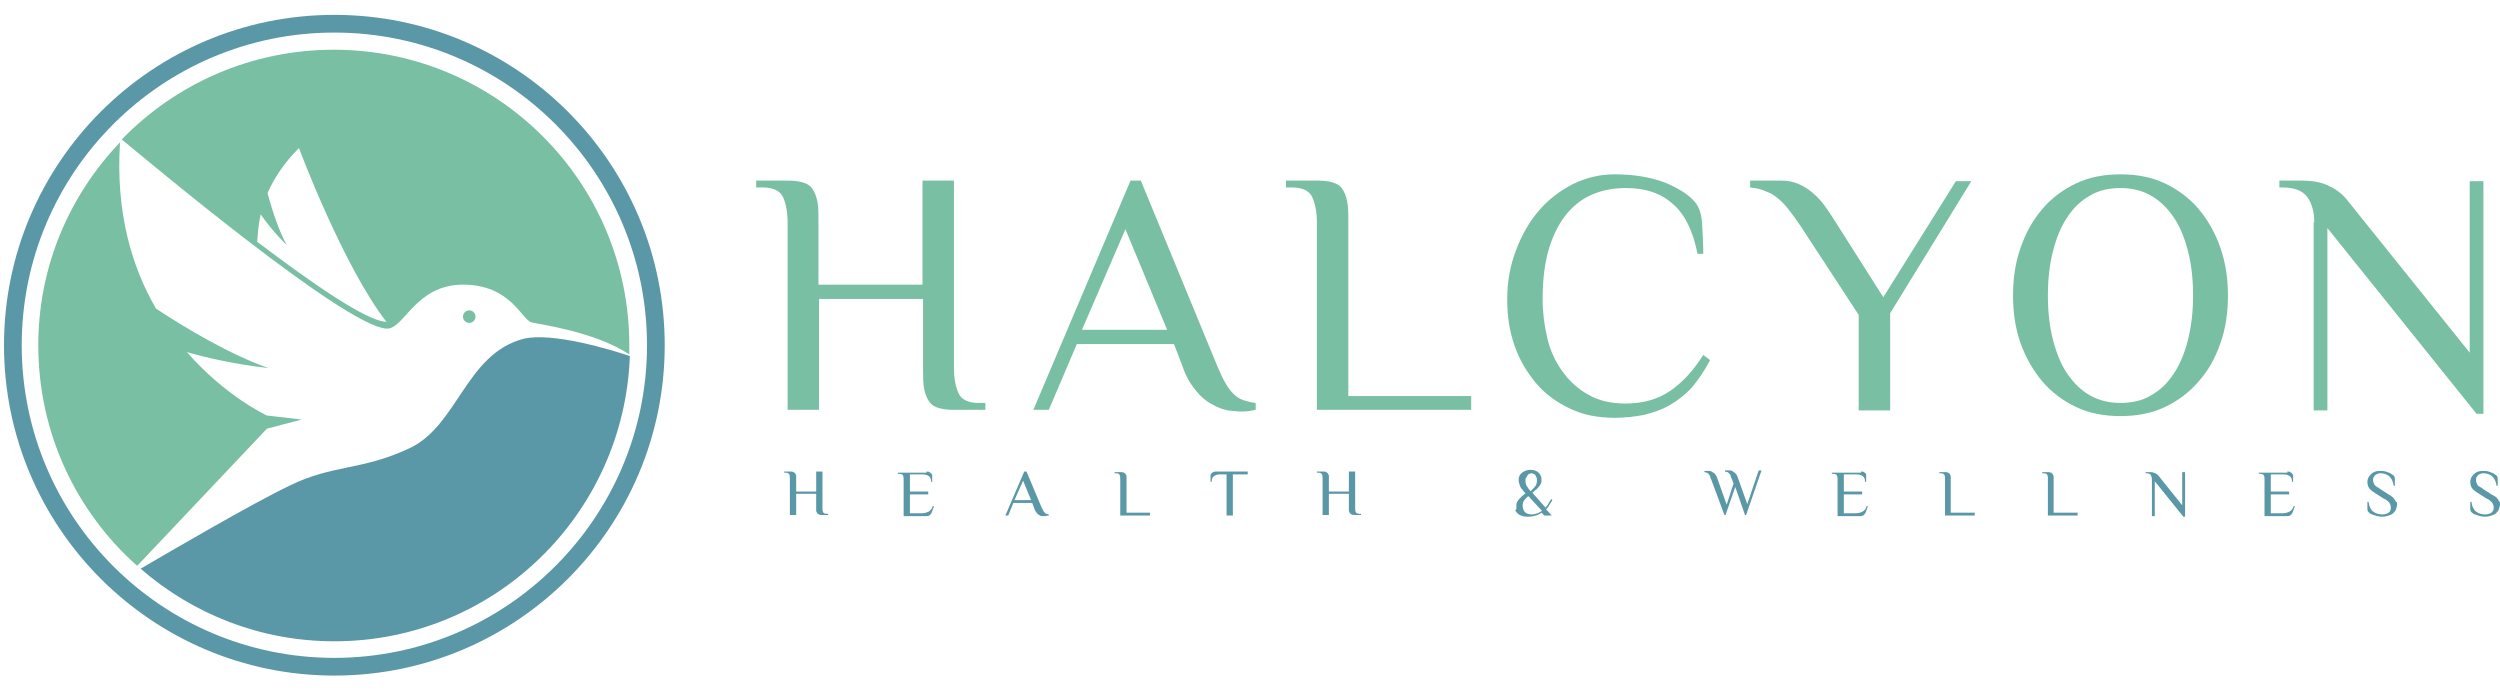 <?xml version="1.0" encoding="utf-8"?>
<!-- Generator: Adobe Illustrator 22.1.0, SVG Export Plug-In . SVG Version: 6.00 Build 0)  -->
<svg version="1.1" id="Layer_1" xmlns="http://www.w3.org/2000/svg" xmlns:xlink="http://www.w3.org/1999/xlink" x="0px" y="0px"
	 viewBox="0 0 437.4 121" style="enable-background:new 0 0 437.4 121;" xml:space="preserve">
<style type="text/css">
	.st0{fill:#5A98A8;}
	.st1{fill:#78BFA3;}
</style>
<g>
	<g>
		<path class="st0" d="M58.5,2.6C26.6,2.6,0.7,28.5,0.7,60.4c0,31.9,25.9,57.8,57.8,57.8s57.8-25.9,57.8-57.8
			C116.3,28.5,90.4,2.6,58.5,2.6z M58.5,115.1c-30.2,0-54.7-24.5-54.7-54.7c0-30.2,24.5-54.7,54.7-54.7c30.2,0,54.7,24.5,54.7,54.7
			C113.2,90.6,88.6,115.1,58.5,115.1z"/>
		<g>
			<path class="st1" d="M81,55.4c0,0.6,0.5,1.1,1.1,1.1c0.6,0,1.1-0.5,1.1-1.1c0-0.6-0.5-1.1-1.1-1.1C81.5,54.3,81,54.8,81,55.4z"/>
			<path class="st1" d="M67.6,57.5c3.1,0.2,5-7.7,13.4-7.7s10.3,6.2,12,6.6c1.6,0.4,11,1.6,17.1,5.6c0-0.5,0-1,0-1.6
				c0-28.6-23.2-51.7-51.7-51.7c-14.5,0-27.7,6-37.1,15.7C25.7,28,60.2,57,67.6,57.5z M45.6,37.5c2.4,3.4,4.6,5.4,4.6,5.4
				c-1.4-2.4-2.6-6.2-3.4-9.1c1.1-2.5,2.8-5.2,5.5-7.9c0,0,7.7,20.6,15.3,30.4c0,0,0,0-0.1,0c-3.5-0.2-13-6.8-22.5-14
				C45.1,41,45.2,39.4,45.6,37.5z"/>
		</g>
		<path class="st1" d="M46.7,75l6.1-1.6l-6.1-0.7c0,0-7.2-3.3-14-11.1c3.5,1,8.2,2.1,14.3,2.8c-6.7-2.3-14.7-7.1-19.7-10.4
			c-4.2-7.2-7.1-16.8-6.3-29.1C12.1,34.2,6.7,46.7,6.7,60.4c0,15.4,6.7,29.2,17.3,38.6L46.7,75z"/>
		<path class="st0" d="M91.5,59.3c-10,2.7-11.4,15.1-19.8,19.1c-8.5,4-13.4,2.8-21.1,6.6c-6.3,3-20.7,11.4-26,14.5
			c9.1,7.9,20.9,12.7,33.9,12.7c28,0,50.7-22.2,51.7-49.9C107.3,61.3,96.5,58,91.5,59.3z"/>
	</g>
	<g>
		<g>
			<path class="st1" d="M166.9,64.4c0,1.8,0.3,3.3,0.8,4.4c0.5,1.1,1.7,1.7,3.5,1.7h1.2v1.2h-5.5c-1.1,0-1.9-0.1-2.6-0.3
				c-0.7-0.2-1.3-0.5-1.7-1.1c-0.4-0.5-0.7-1.3-0.9-2.2c-0.2-0.9-0.2-2.2-0.2-3.7V52.3h-18.2v19.4h-5.5V38.9c0-1.8-0.3-3.3-0.8-4.4
				c-0.5-1.1-1.7-1.7-3.5-1.7h-1.2v-1.2h5.5c1.1,0,1.9,0.1,2.6,0.3c0.7,0.2,1.3,0.5,1.7,1.1c0.4,0.5,0.7,1.3,0.9,2.2
				c0.2,1,0.2,2.2,0.2,3.7v10.9h18.2V31.6h5.5V64.4z"/>
			<path class="st1" d="M219.6,71.7c-0.7,0.2-1.5,0.3-2.4,0.3c-0.7,0-1.5-0.1-2.4-0.2c-0.9-0.2-1.8-0.5-2.8-1.1
				c-1-0.5-1.9-1.3-2.8-2.4c-0.9-1.1-1.7-2.4-2.3-4.2l-1.5-3.9h-17l-4.9,11.5h-2.7l17-40.1h1.8l13.4,32.5c0.5,1.1,0.9,2.1,1.4,2.9
				c0.4,0.8,0.9,1.4,1.4,1.9c0.5,0.5,1.1,0.9,1.7,1.1c0.6,0.2,1.3,0.4,2.2,0.5V71.7z M189.3,57.7h14.9l-7.3-17.6L189.3,57.7z"/>
			<path class="st1" d="M235.9,69.3h21.5v2.4h-27V38.9c0-1.8-0.3-3.3-0.8-4.4c-0.5-1.1-1.7-1.7-3.5-1.7H225v-1.2h5.5
				c1.1,0,1.9,0.1,2.6,0.3c0.7,0.2,1.3,0.5,1.7,1.1c0.4,0.5,0.7,1.3,0.9,2.2c0.2,1,0.2,2.2,0.2,3.7V69.3z"/>
			<path class="st1" d="M297,44.4c-0.8-4-2.2-6.9-4.3-8.7c-2.1-1.9-4.8-2.8-8.2-2.8c-2,0-3.9,0.3-5.6,1c-1.8,0.7-3.3,1.8-4.6,3.3
				s-2.4,3.5-3.2,6c-0.8,2.5-1.2,5.5-1.2,9.2c0,2.3,0.3,4.5,0.8,6.7c0.5,2.2,1.4,4.1,2.6,5.8c1.2,1.7,2.7,3.1,4.5,4.1
				c1.8,1.1,4.1,1.6,6.6,1.6c3,0,5.6-0.7,7.8-2.2c2.2-1.5,4.1-3.6,5.8-6.3l1.2,0.9c-1,1.9-2.1,3.5-3.2,4.8c-1.2,1.3-2.5,2.3-3.9,3.1
				c-1.4,0.8-2.9,1.3-4.5,1.7c-1.6,0.3-3.3,0.5-5.1,0.5c-2.9,0-5.5-0.5-7.8-1.6c-2.3-1.1-4.3-2.5-5.9-4.4c-1.6-1.9-2.9-4-3.8-6.6
				c-0.9-2.5-1.3-5.2-1.3-8.1c0-3,0.5-5.9,1.5-8.5c1-2.7,2.3-5,4-7c1.7-2,3.7-3.5,6-4.7c2.3-1.1,4.7-1.7,7.3-1.7
				c3.4,0,6.2,0.5,8.7,1.4c2.4,1,4.2,2.1,5.3,3.4c0.8,0.9,1.2,2.2,1.3,3.9c0.1,1.7,0.2,3.4,0.2,5.2H297z"/>
			<path class="st1" d="M329.5,52l12.7-20.3h2.7l-14.2,23.1v17h-5.5V55.1L315,39.5c-0.6-0.9-1.2-1.7-1.8-2.5
				c-0.6-0.8-1.2-1.5-1.9-2.1c-0.7-0.6-1.4-1.1-2.3-1.4c-0.8-0.4-1.8-0.6-2.8-0.7v-1.2h5.5c1.1,0,2.1,0.2,3,0.6
				c0.9,0.4,1.7,0.9,2.4,1.5c0.7,0.6,1.4,1.3,2,2.1c0.6,0.8,1.1,1.6,1.7,2.5L329.5,52z"/>
			<path class="st1" d="M352.2,51.7c0-3,0.4-5.7,1.3-8.3c0.9-2.6,2.1-4.8,3.8-6.8c1.6-1.9,3.6-3.4,5.9-4.5c2.3-1.1,4.9-1.6,7.8-1.6
				c2.9,0,5.5,0.5,7.8,1.6c2.3,1.1,4.3,2.6,5.9,4.5c1.6,1.9,2.9,4.2,3.8,6.8c0.9,2.6,1.3,5.4,1.3,8.3c0,3-0.4,5.8-1.3,8.3
				c-0.9,2.6-2.1,4.8-3.8,6.7c-1.6,1.9-3.6,3.4-5.9,4.5c-2.3,1.1-4.9,1.6-7.8,1.6c-2.9,0-5.5-0.5-7.8-1.6c-2.3-1.1-4.3-2.6-5.9-4.5
				c-1.6-1.9-2.9-4.2-3.8-6.7C352.6,57.4,352.2,54.7,352.2,51.7z M383.7,51.7c0-2.9-0.3-5.5-0.9-7.8c-0.6-2.3-1.4-4.3-2.5-5.9
				c-1.1-1.6-2.4-2.9-4-3.8s-3.4-1.3-5.3-1.3c-2,0-3.8,0.4-5.3,1.3c-1.6,0.9-2.9,2.1-4,3.8c-1.1,1.6-1.9,3.6-2.5,5.9
				c-0.6,2.3-0.9,4.9-0.9,7.8s0.3,5.5,0.9,7.8c0.6,2.3,1.4,4.3,2.5,5.9c1.1,1.6,2.4,2.9,4,3.8c1.6,0.9,3.4,1.3,5.3,1.3
				c2,0,3.8-0.4,5.3-1.3c1.6-0.9,2.9-2.1,4-3.8c1.1-1.6,1.9-3.6,2.5-5.9C383.4,57.1,383.7,54.5,383.7,51.7z"/>
			<path class="st1" d="M404.9,38.9c0-1.8-0.4-3.3-1.2-4.4c-0.8-1.1-2.2-1.7-4.3-1.7h-0.6v-1.2h3.9c2,0,3.6,0.3,4.9,1
				c1.3,0.6,2.4,1.5,3.3,2.7l21.2,26.4v-30h2.4v40.7h-1.2l-26.1-32.5v31.9h-2.4V38.9z"/>
		</g>
		<g>
			<path class="st0" d="M143.9,88.8c0,0.3,0,0.6,0.1,0.8c0.1,0.2,0.3,0.3,0.7,0.3h0.2v0.2h-1.1c-0.2,0-0.4,0-0.5-0.1
				c-0.1,0-0.2-0.1-0.3-0.2c-0.1-0.1-0.1-0.2-0.2-0.4c0-0.2,0-0.4,0-0.7v-2.3h-3.5v3.7h-1.1v-6.3c0-0.3,0-0.6-0.1-0.8
				c-0.1-0.2-0.3-0.3-0.7-0.3h-0.2v-0.2h1.1c0.2,0,0.4,0,0.5,0.1c0.1,0,0.2,0.1,0.3,0.2c0.1,0.1,0.1,0.2,0.2,0.4c0,0.2,0,0.4,0,0.7
				V86h3.5v-3.5h1.1V88.8z"/>
			<path class="st0" d="M162.1,82.5c0.2,0,0.4,0,0.5,0.1c0.1,0.1,0.2,0.1,0.3,0.2c0.1,0.1,0.1,0.2,0.2,0.3c0,0.1,0,0.2,0,0.3v0.9
				h-0.2c0-0.5-0.1-0.8-0.4-1c-0.3-0.2-0.6-0.3-1.1-0.3h-2.2v3h3.2v0.5h-3.2v3.3h2c0.5,0,0.9-0.1,1.3-0.3c0.3-0.2,0.6-0.5,0.7-1
				l0.2,0.1l-0.4,1.1c-0.1,0.2-0.2,0.3-0.3,0.4c-0.1,0.1-0.3,0.2-0.6,0.2h-4v-6.3c0-0.3,0-0.6-0.1-0.8c-0.1-0.2-0.3-0.3-0.7-0.3
				h-0.2v-0.2H162.1z"/>
			<path class="st0" d="M183.3,90.2c-0.1,0-0.3,0.1-0.5,0.1c-0.1,0-0.3,0-0.5,0c-0.2,0-0.4-0.1-0.5-0.2c-0.2-0.1-0.4-0.3-0.5-0.5
				c-0.2-0.2-0.3-0.5-0.4-0.8l-0.3-0.8h-3.3l-0.9,2.2h-0.5l3.3-7.7h0.4l2.6,6.2c0.1,0.2,0.2,0.4,0.3,0.6c0.1,0.2,0.2,0.3,0.3,0.4
				c0.1,0.1,0.2,0.2,0.3,0.2c0.1,0,0.3,0.1,0.4,0.1V90.2z M177.5,87.5h2.9l-1.4-3.4L177.5,87.5z"/>
			<path class="st0" d="M197.1,89.7h4.1v0.5H196v-6.3c0-0.3,0-0.6-0.1-0.8c-0.1-0.2-0.3-0.3-0.7-0.3H195v-0.2h1.1
				c0.2,0,0.4,0,0.5,0.1c0.1,0,0.2,0.1,0.3,0.2c0.1,0.1,0.1,0.2,0.2,0.4c0,0.2,0,0.4,0,0.7V89.7z"/>
			<path class="st0" d="M218.3,82.5V83h-2.6v7.2h-1.1V83h-1.1c-0.5,0-0.8,0.1-1.1,0.3c-0.3,0.2-0.4,0.6-0.4,1h-0.2v-0.9
				c0-0.1,0-0.2,0-0.3c0-0.1,0.1-0.2,0.2-0.3c0.1-0.1,0.2-0.2,0.3-0.2c0.1-0.1,0.3-0.1,0.5-0.1H218.3z"/>
			<path class="st0" d="M237.1,88.8c0,0.3,0,0.6,0.1,0.8c0.1,0.2,0.3,0.3,0.7,0.3h0.2v0.2h-1.1c-0.2,0-0.4,0-0.5-0.1
				c-0.1,0-0.2-0.1-0.3-0.2c-0.1-0.1-0.1-0.2-0.2-0.4c0-0.2,0-0.4,0-0.7v-2.3h-3.5v3.7h-1.1v-6.3c0-0.3,0-0.6-0.1-0.8
				c-0.1-0.2-0.3-0.3-0.7-0.3h-0.2v-0.2h1.1c0.2,0,0.4,0,0.5,0.1c0.1,0,0.2,0.1,0.3,0.2c0.1,0.1,0.1,0.2,0.2,0.4c0,0.2,0,0.4,0,0.7
				V86h3.5v-3.5h1.1V88.8z"/>
			<path class="st0" d="M265.3,88.6c0-0.2,0-0.5,0.1-0.7c0.1-0.2,0.2-0.4,0.4-0.6c0.2-0.2,0.3-0.3,0.5-0.5c0.2-0.2,0.4-0.3,0.6-0.5
				c-0.2-0.2-0.4-0.4-0.6-0.7c-0.2-0.2-0.3-0.4-0.4-0.7c-0.1-0.3-0.2-0.6-0.2-0.9c0-0.6,0.2-1,0.6-1.3c0.4-0.3,0.9-0.5,1.5-0.5
				c0.6,0,1.1,0.2,1.4,0.5c0.3,0.3,0.5,0.7,0.5,1.2c0,0.3,0,0.5-0.1,0.7c-0.1,0.2-0.2,0.4-0.4,0.6c-0.2,0.2-0.3,0.4-0.5,0.5
				c-0.2,0.2-0.4,0.3-0.6,0.5l2.3,2.6c0.2-0.2,0.3-0.4,0.4-0.5c0.1-0.2,0.2-0.3,0.3-0.5c0.1-0.2,0.2-0.3,0.3-0.5l0.2,0.2
				c-0.1,0.2-0.2,0.3-0.3,0.5c-0.1,0.1-0.2,0.3-0.3,0.5c-0.1,0.2-0.3,0.4-0.5,0.6l1,1.1h-1.3l-0.5-0.5c-0.3,0.2-0.6,0.4-1,0.5
				c-0.4,0.1-0.8,0.2-1.2,0.2c-0.4,0-0.8,0-1.1-0.1s-0.6-0.2-0.8-0.4c-0.2-0.2-0.4-0.4-0.5-0.6C265.4,89.1,265.3,88.8,265.3,88.6z
				 M268,90c0.4,0,0.7-0.1,1-0.2c0.3-0.1,0.5-0.3,0.8-0.4l-2.4-2.6c-0.3,0.2-0.5,0.5-0.7,0.7c-0.2,0.3-0.3,0.6-0.3,0.9
				C266.4,89.5,267,90,268,90z M266.9,84.1c0,0.2,0,0.4,0.1,0.7c0.1,0.2,0.2,0.4,0.3,0.5c0.1,0.2,0.2,0.3,0.3,0.4
				c0.1,0.1,0.1,0.2,0.2,0.2c0.3-0.2,0.5-0.5,0.8-0.8c0.2-0.3,0.3-0.6,0.3-1c0-0.2,0-0.5-0.1-0.6c-0.1-0.2-0.1-0.3-0.2-0.4
				c-0.1-0.1-0.2-0.2-0.3-0.2c-0.1,0-0.2-0.1-0.3-0.1c-0.1,0-0.2,0-0.4,0.1c-0.1,0-0.2,0.1-0.3,0.2c-0.1,0.1-0.2,0.3-0.2,0.4
				C266.9,83.6,266.9,83.8,266.9,84.1z"/>
			<path class="st0" d="M299.4,83.9c-0.1-0.2-0.2-0.4-0.2-0.6c-0.1-0.2-0.2-0.3-0.3-0.4c-0.1-0.1-0.2-0.2-0.3-0.2
				c-0.1,0-0.3-0.1-0.4-0.1v-0.2c0,0,0.1,0,0.2,0c0.1,0,0.2,0,0.2,0c0.2,0,0.3,0,0.5,0s0.4,0.1,0.5,0.2c0.2,0.1,0.4,0.2,0.5,0.4
				c0.2,0.2,0.3,0.5,0.4,0.8l1.6,4.5l1.2-3.7l-0.3-0.8c-0.1-0.2-0.2-0.4-0.2-0.6c-0.1-0.2-0.2-0.3-0.3-0.4c-0.1-0.1-0.2-0.2-0.3-0.2
				c-0.1,0-0.3-0.1-0.4-0.1v-0.2c0,0,0.1,0,0.2,0c0.1,0,0.2,0,0.2,0c0.2,0,0.3,0,0.5,0c0.2,0,0.4,0.1,0.5,0.2
				c0.2,0.1,0.3,0.2,0.5,0.4c0.2,0.2,0.3,0.5,0.4,0.8l1.6,4.5l2-5.9h0.5l-2.7,7.8h-0.2l-1.7-4.9l-1.7,4.9h-0.2L299.4,83.9z"/>
			<path class="st0" d="M325.6,82.5c0.2,0,0.4,0,0.5,0.1c0.1,0.1,0.2,0.1,0.3,0.2c0.1,0.1,0.1,0.2,0.1,0.3c0,0.1,0,0.2,0,0.3v0.9
				h-0.2c0-0.5-0.1-0.8-0.4-1c-0.3-0.2-0.6-0.3-1.1-0.3h-2.2v3h3.2v0.5h-3.2v3.3h2c0.5,0,0.9-0.1,1.3-0.3c0.3-0.2,0.6-0.5,0.7-1
				l0.2,0.1l-0.4,1.1c-0.1,0.2-0.2,0.3-0.3,0.4c-0.1,0.1-0.3,0.2-0.6,0.2h-4v-6.3c0-0.3,0-0.6-0.1-0.8c-0.1-0.2-0.3-0.3-0.7-0.3
				h-0.2v-0.2H325.6z"/>
			<path class="st0" d="M341.4,89.7h4.1v0.5h-5.2v-6.3c0-0.3,0-0.6-0.1-0.8c-0.1-0.2-0.3-0.3-0.7-0.3h-0.2v-0.2h1
				c0.2,0,0.4,0,0.5,0.1c0.1,0,0.2,0.1,0.3,0.2c0.1,0.1,0.1,0.2,0.2,0.4c0,0.2,0,0.4,0,0.7V89.7z"/>
			<path class="st0" d="M359.4,89.7h4.1v0.5h-5.2v-6.3c0-0.3,0-0.6-0.1-0.8c-0.1-0.2-0.3-0.3-0.7-0.3h-0.2v-0.2h1
				c0.2,0,0.4,0,0.5,0.1c0.1,0,0.2,0.1,0.3,0.2c0.1,0.1,0.1,0.2,0.2,0.4c0,0.2,0,0.4,0,0.7V89.7z"/>
			<path class="st0" d="M376.5,83.9c0-0.3-0.1-0.6-0.2-0.8c-0.1-0.2-0.4-0.3-0.8-0.3h-0.1v-0.2h0.8c0.4,0,0.7,0.1,0.9,0.2
				c0.2,0.1,0.5,0.3,0.6,0.5l4.1,5.1v-5.8h0.5v7.8H382l-5-6.2v6.1h-0.5V83.9z"/>
			<path class="st0" d="M400.2,82.5c0.2,0,0.4,0,0.5,0.1c0.1,0.1,0.2,0.1,0.3,0.2c0.1,0.1,0.1,0.2,0.2,0.3c0,0.1,0,0.2,0,0.3v0.9
				h-0.2c0-0.5-0.1-0.8-0.4-1c-0.3-0.2-0.6-0.3-1.1-0.3h-2.2v3h3.2v0.5h-3.2v3.3h2c0.5,0,0.9-0.1,1.3-0.3c0.3-0.2,0.6-0.5,0.7-1
				l0.2,0.1l-0.4,1.1c-0.1,0.2-0.2,0.3-0.3,0.4c-0.1,0.1-0.3,0.2-0.6,0.2h-4v-6.3c0-0.3,0-0.6-0.1-0.8c-0.1-0.2-0.3-0.3-0.7-0.3
				h-0.2v-0.2H400.2z"/>
			<path class="st0" d="M419.4,88.2c0,0.3-0.1,0.6-0.2,0.9c-0.1,0.3-0.3,0.5-0.5,0.7c-0.2,0.2-0.5,0.3-0.8,0.4
				c-0.3,0.1-0.6,0.2-1,0.2c-0.3,0-0.6,0-1-0.1c-0.3-0.1-0.6-0.2-0.9-0.3c-0.3-0.1-0.5-0.3-0.6-0.4c-0.2-0.2-0.2-0.4-0.2-0.6v-1.2
				h0.2c0.1,0.8,0.4,1.4,0.8,1.7c0.4,0.3,0.9,0.5,1.6,0.5c0.2,0,0.4,0,0.6-0.1c0.2,0,0.3-0.1,0.5-0.2c0.1-0.1,0.3-0.2,0.3-0.4
				c0.1-0.1,0.1-0.3,0.1-0.5c0-0.3-0.1-0.6-0.3-0.9c-0.2-0.2-0.5-0.5-1-0.7l-1.4-0.9c-0.5-0.3-0.9-0.6-1.1-0.9s-0.3-0.7-0.3-1.1
				c0-0.3,0.1-0.6,0.2-0.8c0.1-0.2,0.3-0.4,0.5-0.6c0.2-0.2,0.4-0.3,0.7-0.4c0.3-0.1,0.6-0.1,0.9-0.1c0.3,0,0.6,0,0.9,0.1
				c0.3,0.1,0.6,0.2,0.8,0.3c0.2,0.1,0.4,0.3,0.6,0.4c0.2,0.2,0.2,0.4,0.2,0.6v1.2h-0.2c-0.1-0.8-0.4-1.3-0.8-1.7
				c-0.4-0.3-0.9-0.5-1.5-0.5c-0.2,0-0.3,0-0.5,0.1c-0.2,0.1-0.3,0.1-0.4,0.2c-0.1,0.1-0.2,0.2-0.3,0.4c-0.1,0.1-0.1,0.3-0.1,0.5
				c0,0.2,0,0.3,0.1,0.5c0.1,0.1,0.1,0.3,0.2,0.4c0.1,0.1,0.2,0.2,0.4,0.3c0.2,0.1,0.3,0.2,0.6,0.4l1.4,0.9c0.2,0.1,0.5,0.3,0.6,0.4
				c0.2,0.1,0.3,0.3,0.4,0.4c0.1,0.2,0.2,0.3,0.3,0.5C419.4,87.8,419.4,88,419.4,88.2z"/>
			<path class="st0" d="M437.4,88.2c0,0.3-0.1,0.6-0.2,0.9c-0.1,0.3-0.3,0.5-0.5,0.7c-0.2,0.2-0.5,0.3-0.8,0.4
				c-0.3,0.1-0.6,0.2-1,0.2c-0.3,0-0.6,0-1-0.1c-0.3-0.1-0.6-0.2-0.9-0.3s-0.5-0.3-0.6-0.4c-0.2-0.2-0.2-0.4-0.2-0.6v-1.2h0.2
				c0.1,0.8,0.4,1.4,0.8,1.7c0.4,0.3,0.9,0.5,1.6,0.5c0.2,0,0.4,0,0.6-0.1c0.2,0,0.3-0.1,0.5-0.2c0.1-0.1,0.2-0.2,0.3-0.4
				c0.1-0.1,0.1-0.3,0.1-0.5c0-0.3-0.1-0.6-0.3-0.9c-0.2-0.2-0.5-0.5-1-0.7l-1.4-0.9c-0.5-0.3-0.9-0.6-1.1-0.9
				c-0.2-0.3-0.3-0.7-0.3-1.1c0-0.3,0.1-0.6,0.2-0.8c0.1-0.2,0.3-0.4,0.5-0.6c0.2-0.2,0.4-0.3,0.7-0.4c0.3-0.1,0.6-0.1,0.9-0.1
				c0.3,0,0.6,0,0.9,0.1c0.3,0.1,0.6,0.2,0.8,0.3c0.2,0.1,0.4,0.3,0.6,0.4c0.2,0.2,0.2,0.4,0.2,0.6v1.2h-0.2
				c-0.1-0.8-0.4-1.3-0.8-1.7c-0.4-0.3-0.9-0.5-1.5-0.5c-0.2,0-0.3,0-0.5,0.1s-0.3,0.1-0.4,0.2c-0.1,0.1-0.2,0.2-0.3,0.4
				c-0.1,0.1-0.1,0.3-0.1,0.5c0,0.2,0,0.3,0.1,0.5c0.1,0.1,0.1,0.3,0.2,0.4c0.1,0.1,0.2,0.2,0.4,0.3c0.2,0.1,0.4,0.2,0.6,0.4
				l1.4,0.9c0.2,0.1,0.5,0.3,0.7,0.4c0.2,0.1,0.3,0.3,0.4,0.4c0.1,0.2,0.2,0.3,0.3,0.5C437.4,87.8,437.4,88,437.4,88.2z"/>
		</g>
	</g>
</g>
</svg>
